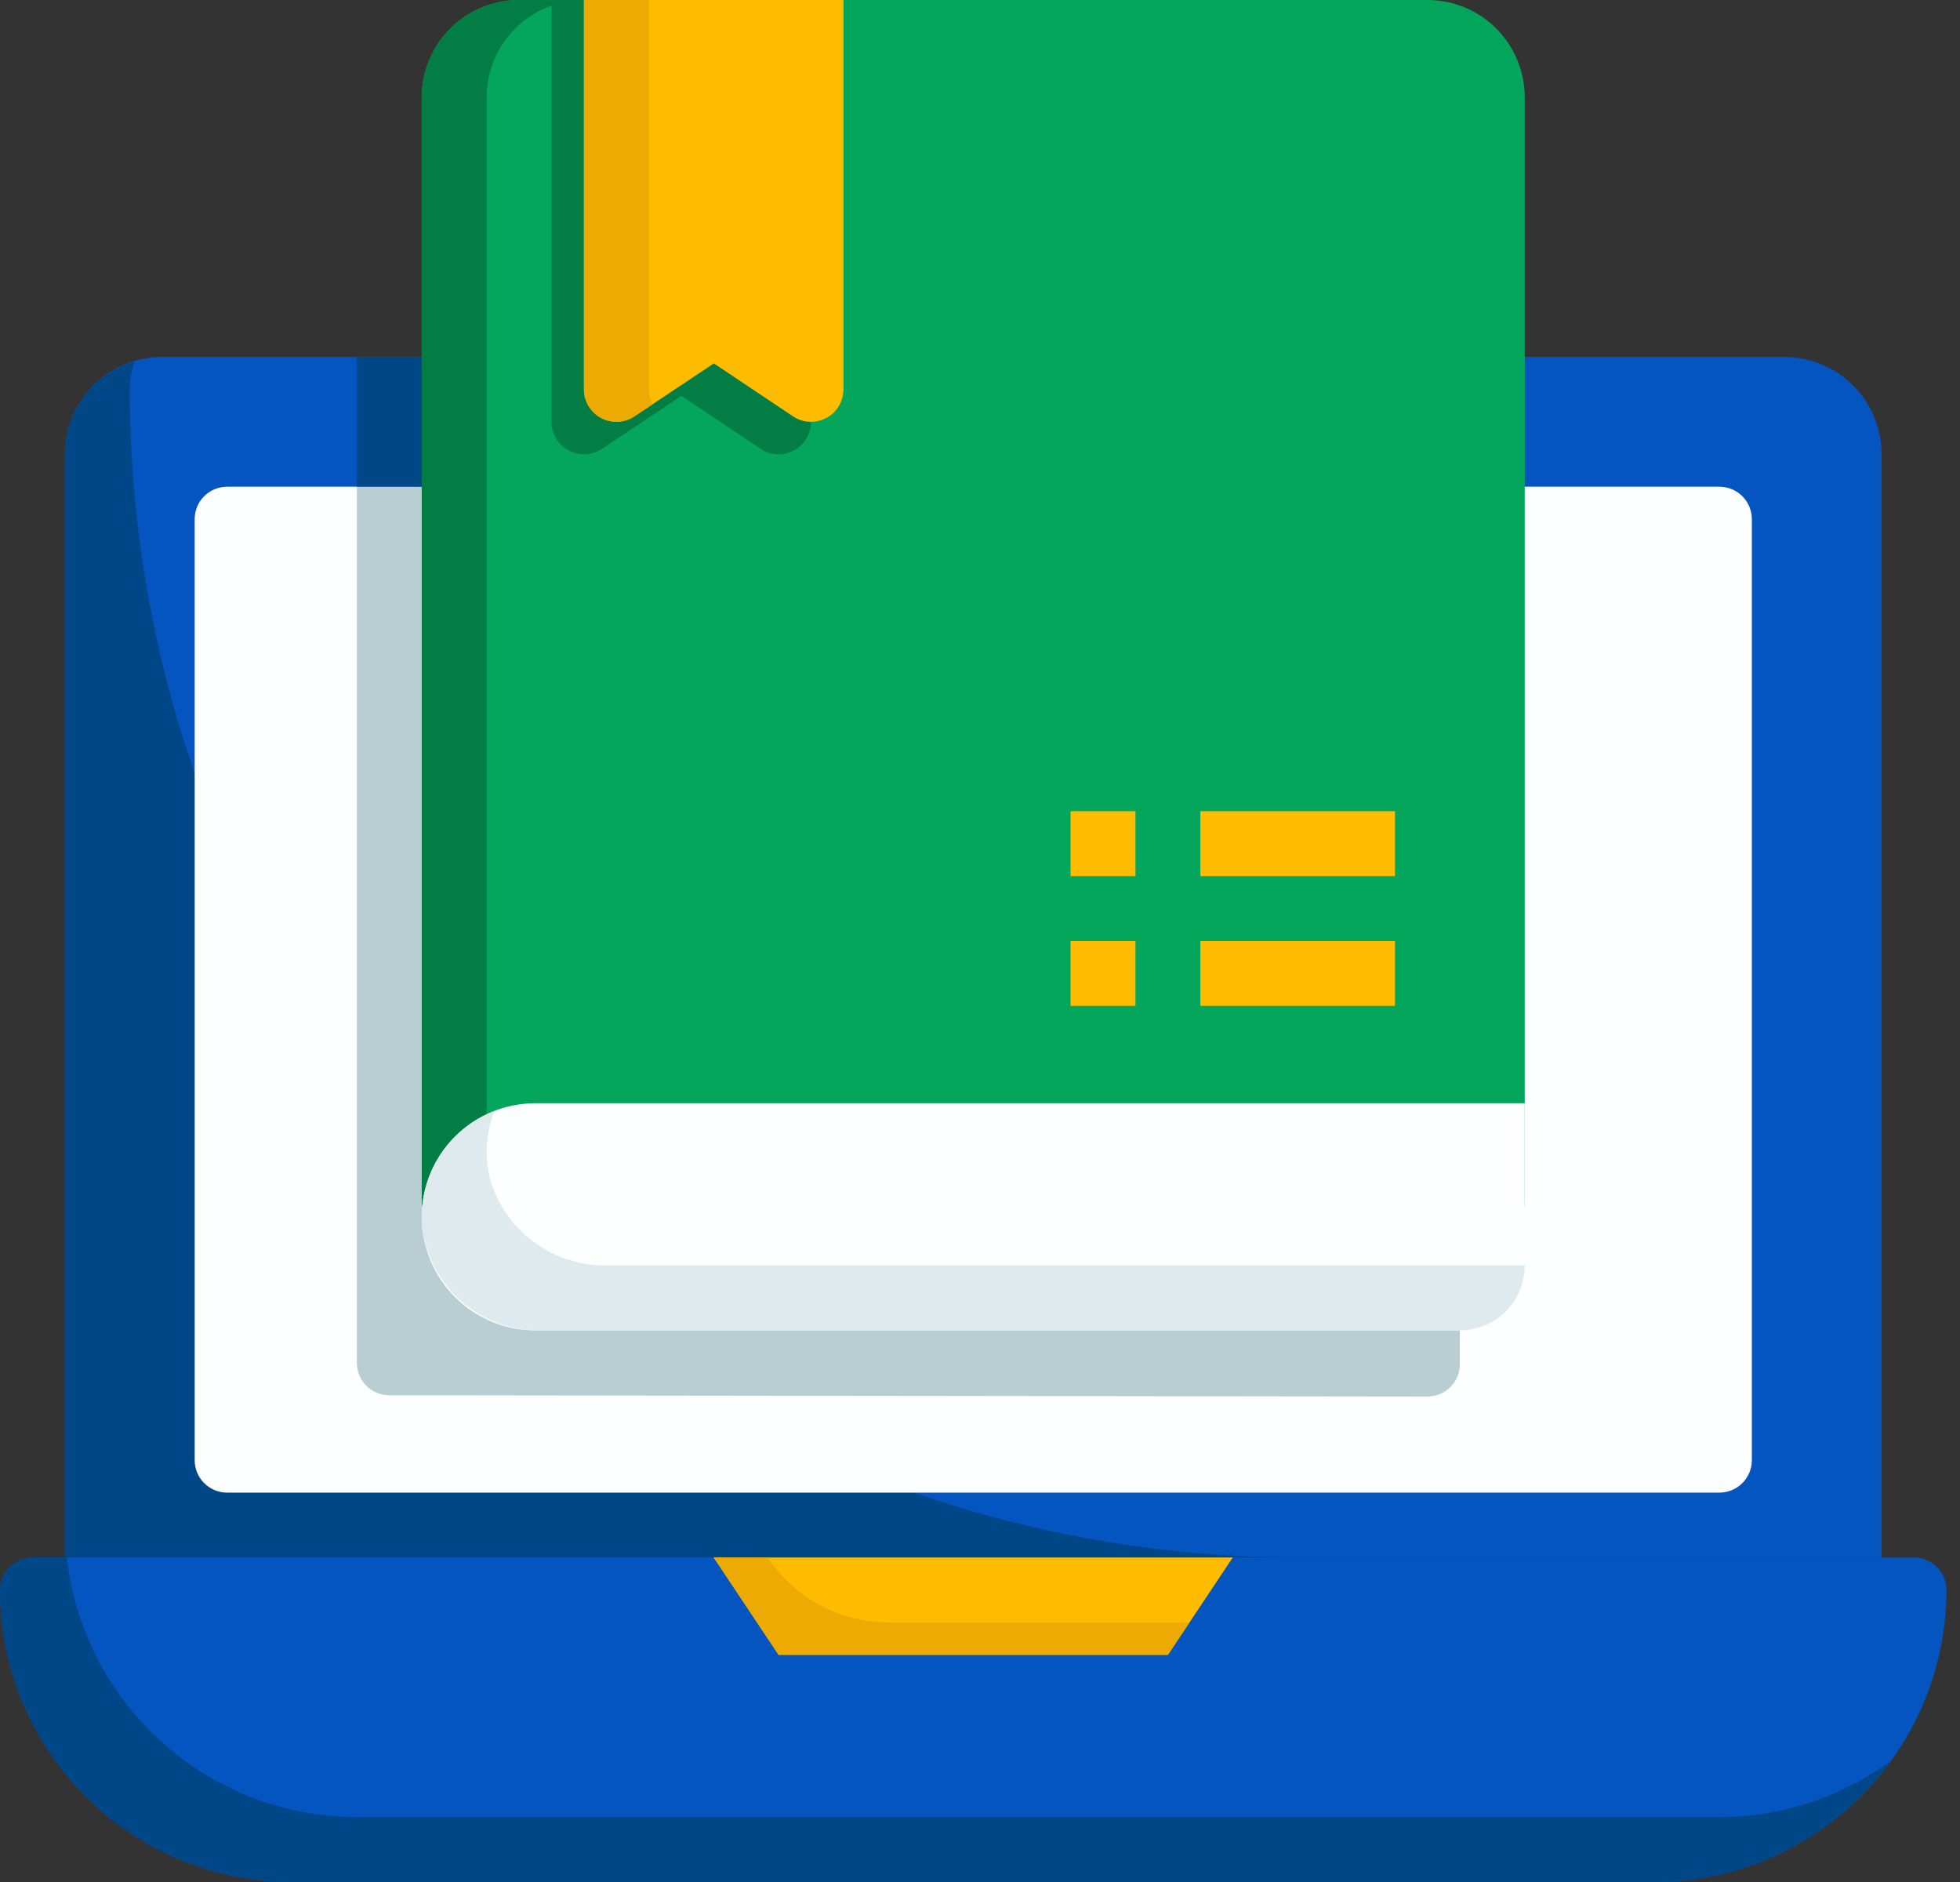 <svg width="100" height="96" viewBox="0 0 100 96" fill="none" xmlns="http://www.w3.org/2000/svg">
<rect x="0" y="0" width="100" height="96" fill="#333333" stroke="none"/>
<path d="M94.345 82.759H4.966C4.527 82.759 4.106 82.584 3.795 82.274C3.485 81.964 3.311 81.543 3.311 81.104V23.172C3.311 21.856 3.834 20.593 4.765 19.661C5.696 18.73 6.959 18.207 8.276 18.207H91.035C92.352 18.207 93.615 18.73 94.546 19.661C95.477 20.593 96 21.856 96 23.172V81.104C96 81.543 95.826 81.964 95.515 82.274C95.205 82.584 94.784 82.759 94.345 82.759Z" fill="#0455BF"/>
<path d="M66.207 79.448C50.404 79.448 35.248 73.171 24.073 61.996C12.899 50.822 6.621 35.666 6.621 19.862V19.862C6.628 19.379 6.706 18.9 6.854 18.44C5.833 18.744 4.937 19.368 4.299 20.22C3.661 21.072 3.314 22.108 3.311 23.173V81.104C3.311 81.543 3.485 81.964 3.795 82.274C4.106 82.584 4.527 82.759 4.966 82.759H94.345C94.784 82.759 95.205 82.584 95.515 82.274C95.826 81.964 96 81.543 96 81.104V79.448H66.207Z" fill="#004787"/>
<path d="M87.725 76.138H11.587C11.148 76.138 10.727 75.964 10.416 75.653C10.106 75.343 9.932 74.922 9.932 74.483V26.483C9.932 26.044 10.106 25.623 10.416 25.312C10.727 25.002 11.148 24.828 11.587 24.828H87.725C88.164 24.828 88.585 25.002 88.895 25.312C89.206 25.623 89.38 26.044 89.38 26.483V74.483C89.38 74.922 89.206 75.343 88.895 75.653C88.585 75.964 88.164 76.138 87.725 76.138Z" fill="#FDFEFF"/>
<path d="M19.862 71.172L72.828 71.237C73.267 71.237 73.688 71.063 73.998 70.752C74.308 70.442 74.483 70.021 74.483 69.582V24.828H18.207V69.517C18.207 69.956 18.381 70.377 18.692 70.688C19.002 70.998 19.423 71.172 19.862 71.172Z" fill="#B8CED3"/>
<path d="M76.138 62.961L23.173 62.897C22.734 62.897 22.313 62.722 22.002 62.412C21.692 62.101 21.518 61.68 21.518 61.241V4.966C21.518 3.649 22.041 2.386 22.972 1.454C23.903 0.523 25.166 0 26.483 0H72.828C74.145 0 75.408 0.523 76.339 1.454C77.27 2.386 77.793 3.649 77.793 4.966V61.306C77.793 61.745 77.619 62.166 77.309 62.476C76.998 62.787 76.577 62.961 76.138 62.961Z" fill="#03A65A"/>
<path d="M25.844 62.767C25.543 62.642 25.286 62.429 25.105 62.158C24.925 61.886 24.828 61.568 24.828 61.241V4.966C24.828 3.649 25.351 2.386 26.282 1.454C27.213 0.523 28.477 0 29.793 0H26.483C25.166 0 23.903 0.523 22.972 1.454C22.041 2.386 21.518 3.649 21.518 4.966V61.241C21.518 61.68 21.692 62.101 22.002 62.412C22.313 62.722 22.734 62.897 23.173 62.897H25.846L25.844 62.767Z" fill="#027D44"/>
<path d="M39.725 23.172C39.397 23.172 39.077 23.075 38.805 22.893L34.768 20.193L30.711 22.893C30.462 23.058 30.172 23.154 29.873 23.168C29.574 23.182 29.277 23.115 29.013 22.974C28.749 22.833 28.529 22.623 28.375 22.367C28.221 22.11 28.139 21.817 28.139 21.517V0H41.38V21.517C41.38 21.956 41.206 22.377 40.895 22.688C40.585 22.998 40.164 23.172 39.725 23.172Z" fill="#027D44"/>
<path d="M41.379 21.517C41.051 21.517 40.731 21.42 40.459 21.238L36.422 18.538L32.365 21.238C32.116 21.403 31.827 21.498 31.528 21.513C31.229 21.527 30.931 21.46 30.668 21.319C30.404 21.178 30.183 20.968 30.029 20.711C29.875 20.455 29.793 20.161 29.793 19.862V0H43.034V19.862C43.034 20.301 42.86 20.722 42.55 21.032C42.239 21.343 41.818 21.517 41.379 21.517Z" fill="#FEBC00"/>
<path d="M33.103 19.862V0H29.793V19.862C29.793 20.162 29.874 20.456 30.028 20.713C30.181 20.97 30.402 21.18 30.666 21.322C30.93 21.463 31.228 21.53 31.527 21.516C31.826 21.502 32.116 21.407 32.365 21.241L33.299 20.62C33.173 20.387 33.106 20.127 33.103 19.862V19.862Z" fill="#EDAA03"/>
<path d="M71.173 41.379H61.242V44.69H71.173V41.379Z" fill="#FEBC00"/>
<path d="M71.173 48H61.242V51.31H71.173V48Z" fill="#FEBC00"/>
<path d="M57.931 41.379H54.621V44.69H57.931V41.379Z" fill="#FEBC00"/>
<path d="M57.931 48H54.621V51.31H57.931V48Z" fill="#FEBC00"/>
<path d="M84.414 96H14.897C10.947 95.996 7.161 94.425 4.368 91.632C1.575 88.839 0.004 85.053 0 81.103C0 80.664 0.174 80.243 0.485 79.933C0.795 79.623 1.216 79.448 1.655 79.448H97.655C98.094 79.448 98.515 79.623 98.826 79.933C99.136 80.243 99.31 80.664 99.31 81.103C99.306 85.053 97.735 88.839 94.942 91.632C92.15 94.425 88.363 95.996 84.414 96Z" fill="#0455BF"/>
<path d="M87.724 92.69H18.207C14.545 92.685 11.012 91.332 8.283 88.89C5.554 86.448 3.819 83.087 3.408 79.448H1.655C1.216 79.448 0.795 79.623 0.485 79.933C0.174 80.243 0 80.664 0 81.103C0.004 85.053 1.575 88.839 4.368 91.632C7.161 94.425 10.947 95.996 14.897 96H84.414C86.766 95.998 89.083 95.438 91.177 94.367C93.27 93.295 95.08 91.743 96.457 89.836C93.922 91.689 90.864 92.689 87.724 92.69V92.69Z" fill="#004787"/>
<path d="M21.517 18.207H18.207V24.828H21.517V18.207Z" fill="#004787"/>
<path d="M27.311 56.276H77.793V64.552C77.793 65.43 77.445 66.272 76.824 66.892C76.203 67.513 75.361 67.862 74.483 67.862H27.311C25.774 67.862 24.301 67.252 23.214 66.165C22.128 65.079 21.518 63.605 21.518 62.069V62.069C21.518 60.533 22.128 59.059 23.214 57.973C24.301 56.886 25.774 56.276 27.311 56.276Z" fill="#FDFEFF"/>
<path d="M30.985 64.552C29.686 64.575 28.413 64.183 27.35 63.434C26.288 62.685 25.491 61.618 25.076 60.386C24.7 59.169 24.754 57.859 25.228 56.677C24.046 57.131 23.044 57.961 22.379 59.039C21.714 60.117 21.421 61.384 21.546 62.645C21.735 64.107 22.457 65.448 23.573 66.41C24.689 67.373 26.122 67.89 27.595 67.862H74.483C75.361 67.862 76.203 67.514 76.824 66.893C77.445 66.272 77.793 65.43 77.793 64.552H30.985Z" fill="#DFEAEF"/>
<path d="M59.587 84.414H39.724L36.414 79.448H62.897L59.587 84.414Z" fill="#FEBC00"/>
<path d="M39.173 79.448H36.414L39.724 84.414H59.587L60.691 82.759H45.352C44.129 82.757 42.926 82.455 41.848 81.877C40.77 81.3 39.852 80.466 39.173 79.448V79.448Z" fill="#EDAA03"/>
</svg>
